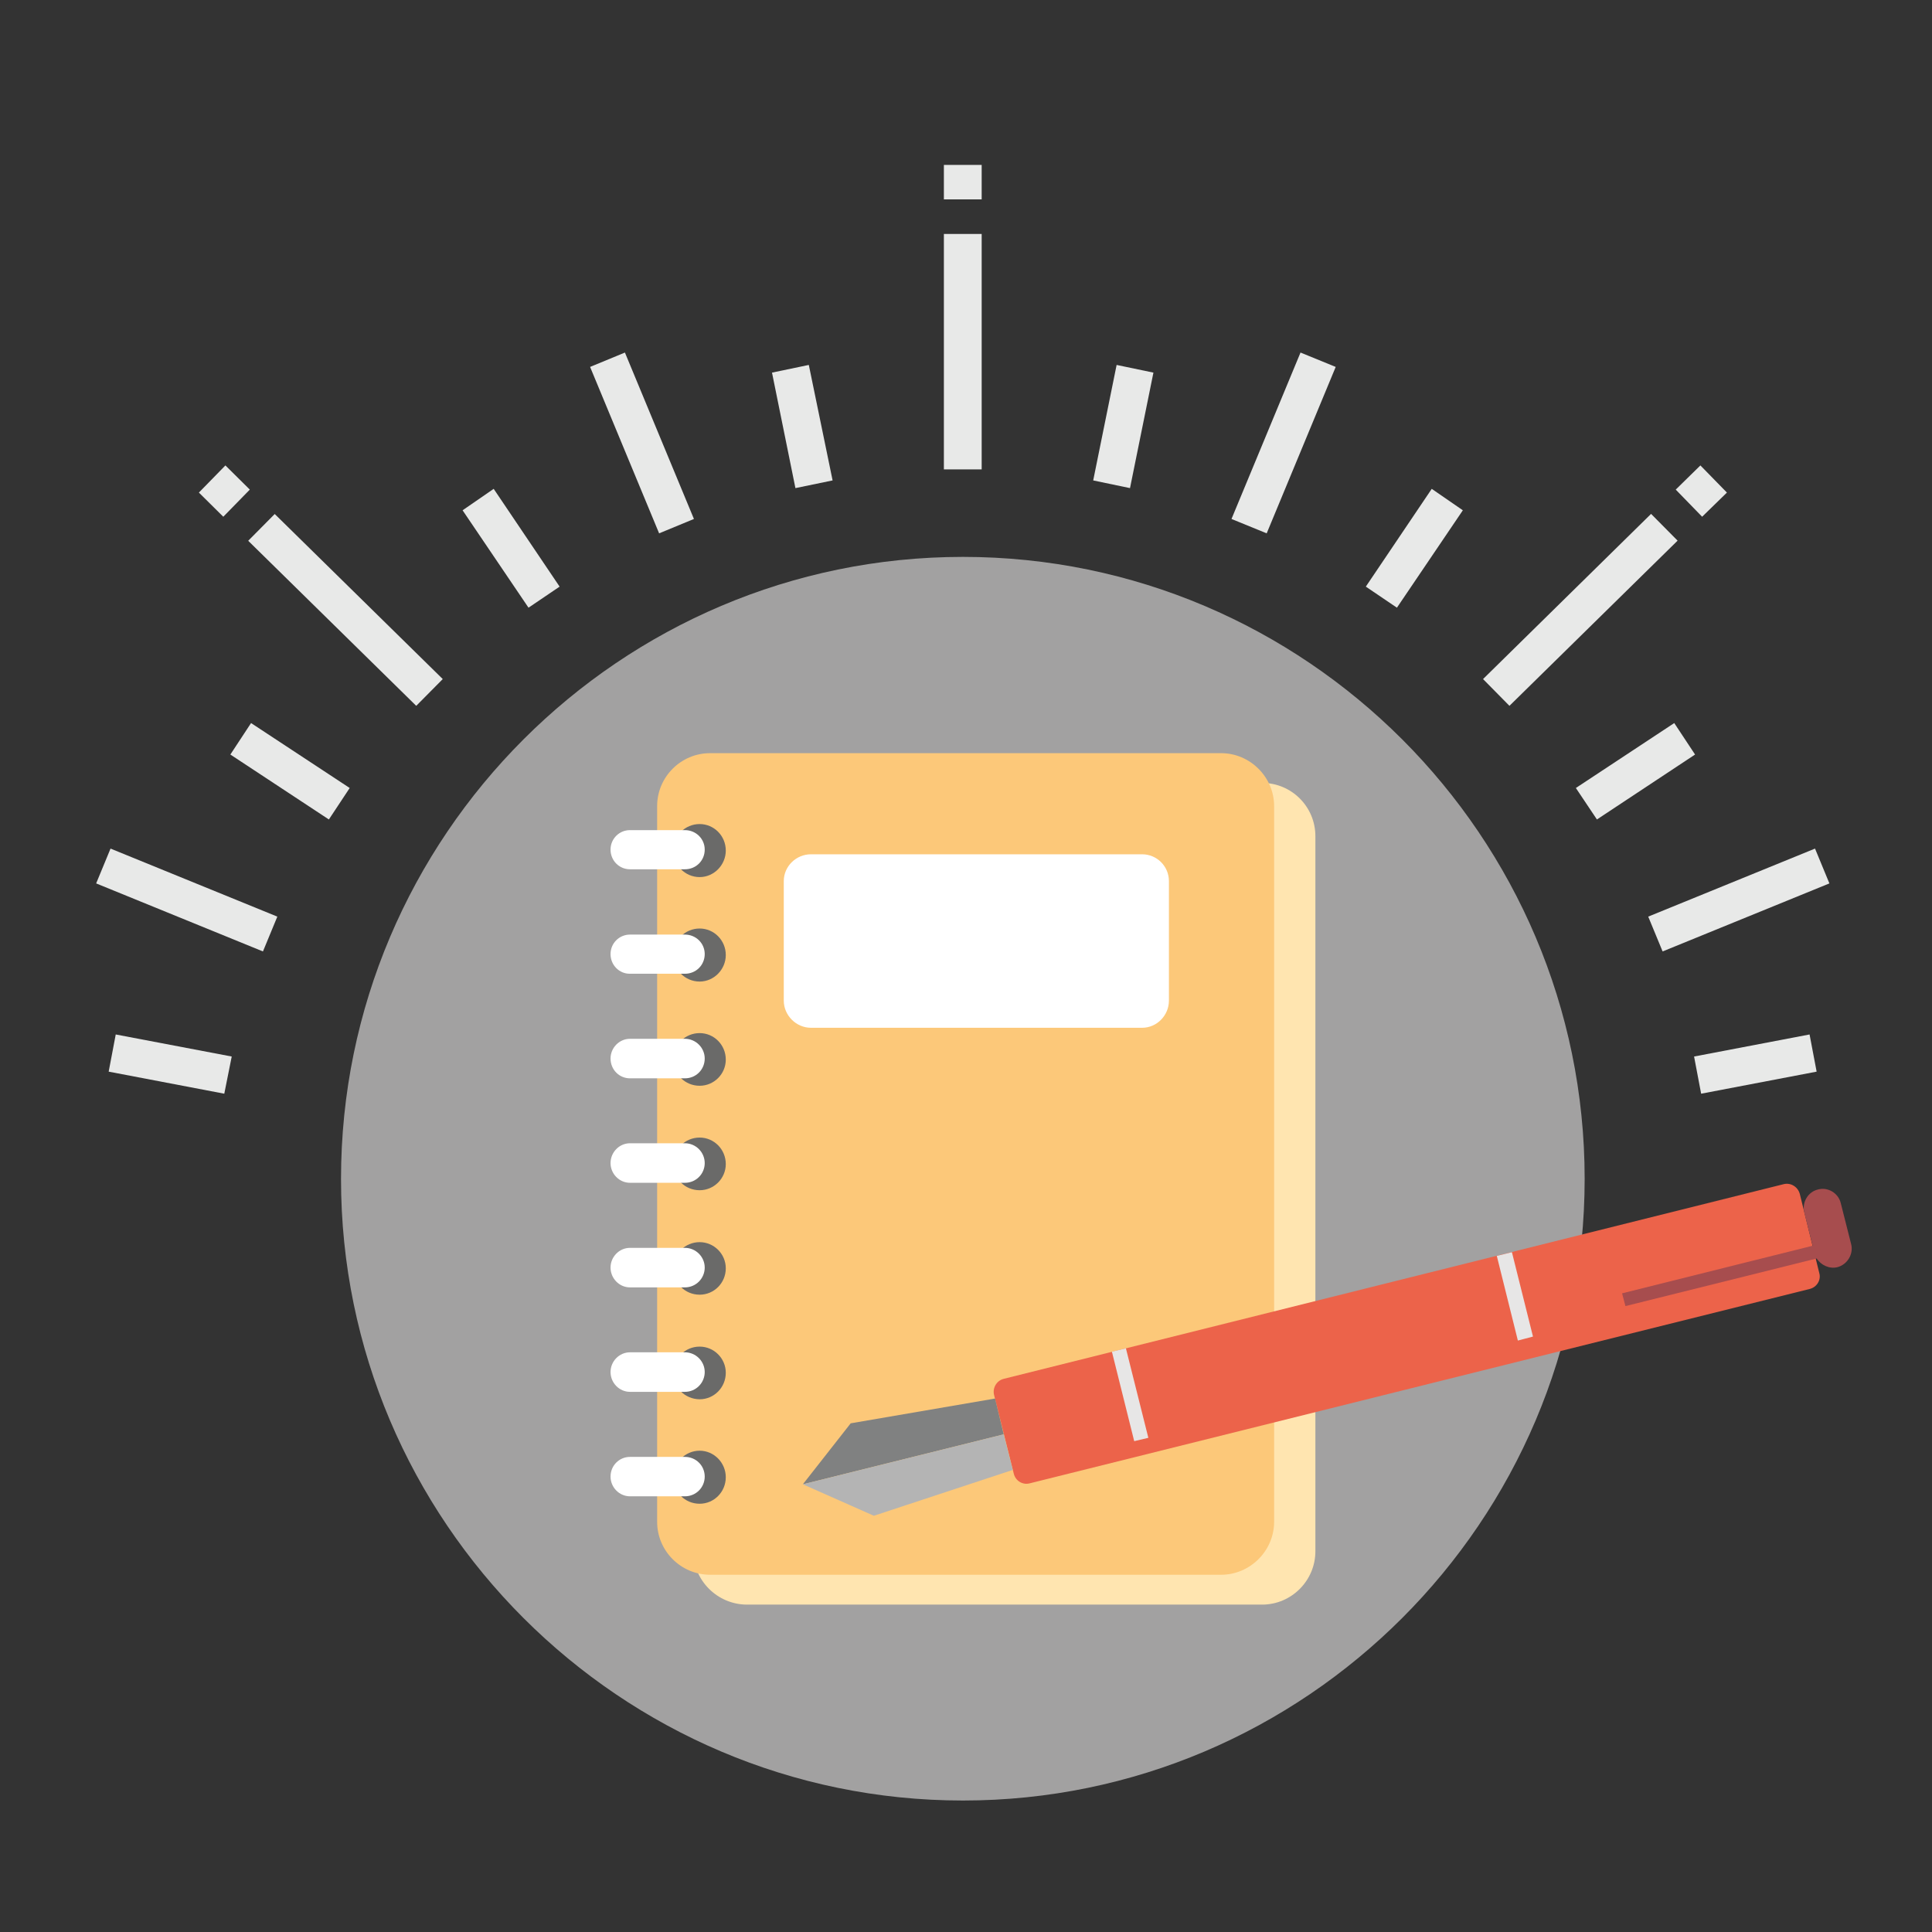 <?xml version="1.0" encoding="UTF-8"?> <!-- Generator: Adobe Illustrator 23.0.1, SVG Export Plug-In . SVG Version: 6.00 Build 0) --> <svg xmlns="http://www.w3.org/2000/svg" xmlns:xlink="http://www.w3.org/1999/xlink" version="1.1" id="Laag_1" x="0px" y="0px" viewBox="0 0 155.91 155.91" style="enable-background:new 0 0 155.91 155.91;" xml:space="preserve"><rect x="0" y="0" width="155.91" height="155.91" fill="#333333" stroke="none"/> <style type="text/css"> .st0{fill-rule:evenodd;clip-rule:evenodd;fill:#F5F5F7;} .st1{fill-rule:evenodd;clip-rule:evenodd;fill:#E84137;} .st2{fill-rule:evenodd;clip-rule:evenodd;fill:#394246;} .st3{fill-rule:evenodd;clip-rule:evenodd;fill:#2F96B3;} .st4{fill-rule:evenodd;clip-rule:evenodd;fill:#FFFFFF;} .st5{fill-rule:evenodd;clip-rule:evenodd;fill:#A6D9E3;} .st6{fill-rule:evenodd;clip-rule:evenodd;fill:#5B3546;} .st7{fill-rule:evenodd;clip-rule:evenodd;fill:#E1AE16;} .st8{fill-rule:evenodd;clip-rule:evenodd;fill:#C4C4CA;} .st9{fill-rule:evenodd;clip-rule:evenodd;fill:#F9F9F8;} .st10{fill-rule:evenodd;clip-rule:evenodd;fill:#A41A17;} .st11{fill:#686869;} .st12{fill:#7C7C7C;} .st13{fill:#C5C5C7;} .st14{fill:none;} .st15{fill:#F18419;} .st16{fill:#E94A42;} .st17{fill:#E9C205;} .st18{fill:#8E6D2A;} .st19{fill:#6D5220;} .st20{fill:#CDAC91;} .st21{fill:#EED3B6;} .st22{fill:#EFD5B8;} .st23{fill:#DEBC9E;} .st24{fill:#7C573F;} .st25{fill:#E87B7B;} .st26{fill:#FFFFFF;} .st27{fill:#1D1511;} .st28{fill:#48474B;} .st29{fill:#F07E25;} .st30{fill:#CA6B27;} .st31{fill:#EEE8F4;} .st32{fill:#3D454F;} .st33{fill:#3D3E3E;} .st34{fill:#9C9B9B;} .st35{fill:#CE3A2A;} .st36{fill:#313131;} .st37{fill:#F7EAF4;} .st38{fill:#E94B35;} .st39{fill:#EB5D4E;} .st40{fill:#D5D5D7;} .st41{fill:#74706F;} .st42{fill:#323232;} .st43{fill:#FBBD54;} .st44{fill:#587072;} .st45{fill:#FCF3D3;} .st46{fill:#EAA781;} .st47{fill:#D28A65;} .st48{opacity:0.2;fill:#020203;} .st49{fill:#C73C2A;} .st50{fill:#4A4343;} .st51{fill:#676362;} .st52{fill:#3F2D39;} .st53{fill:#546969;} .st54{opacity:0.5;fill:#FFFFFF;} .st55{fill-rule:evenodd;clip-rule:evenodd;fill:#F1F1F4;} .st56{fill-rule:evenodd;clip-rule:evenodd;fill:#EBEBF1;} .st57{fill-rule:evenodd;clip-rule:evenodd;fill:#FFCC07;} .st58{fill-rule:evenodd;clip-rule:evenodd;fill:#1DB1BF;} .st59{fill-rule:evenodd;clip-rule:evenodd;fill:#FFD623;} .st60{fill-rule:evenodd;clip-rule:evenodd;fill:#E5BF05;} .st61{fill-rule:evenodd;clip-rule:evenodd;fill:#FFE163;} .st62{fill-rule:evenodd;clip-rule:evenodd;fill:#C6272B;} .st63{fill-rule:evenodd;clip-rule:evenodd;fill:#FFD40A;} .st64{fill-rule:evenodd;clip-rule:evenodd;fill:#9C9B9B;} .st65{fill-rule:evenodd;clip-rule:evenodd;fill:#E7E6E6;} .st66{fill-rule:evenodd;clip-rule:evenodd;fill:#EEC64A;} .st67{fill-rule:evenodd;clip-rule:evenodd;fill:#0B8B9D;} .st68{opacity:0.2;fill:#93989A;} .st69{fill:#B8C8C5;} .st70{fill:#88D0EC;} .st71{fill:#3CAED2;} .st72{opacity:0.7;fill:#93989A;} .st73{fill:#93989A;} .st74{fill:#57BEE6;} .st75{opacity:0.1;fill:#FFFFFF;} .st76{opacity:0.6;} .st77{fill:url(#SVGID_1_);} .st78{opacity:0.8;fill:#FFFFFF;} .st79{opacity:0.6;fill:#93989A;} .st80{fill:#FAB722;} .st81{fill:#757D8A;} .st82{fill:#56606E;} .st83{fill:#F7B5A9;} .st84{fill:#DB4D5D;} .st85{fill:#BD484E;} .st86{fill:#E67F92;} .st87{fill:#DF8098;} .st88{fill:#A55766;} .st89{fill:#EB6C1D;} .st90{opacity:0.4;} .st91{fill:#AFBDC6;} .st92{fill:#F9D486;} .st93{fill:#FFEB92;} .st94{opacity:0.2;} .st95{fill:#484342;} .st96{fill:#806356;} .st97{fill:#625455;} .st98{fill:#F0E9DF;} .st99{fill:#E6D8B9;} .st100{fill:#FFF8E7;} .st101{fill:#B8C9CD;} .st102{fill:#B2A790;} .st103{fill:#7C9699;} .st104{fill:#486267;} .st105{fill:#14272B;} .st106{fill:#F6B3A7;} .st107{fill:#ED685D;} .st108{fill:#E52522;} .st109{fill:#9C191F;} .st110{fill:#FEF39A;} .st111{fill:#FFE14F;} .st112{fill:#FFCC07;} .st113{fill:#E6AD00;} .st114{fill:#85CEE5;} .st115{fill:#47BED9;} .st116{fill:#1F8FA6;} .st117{fill:#026C81;} .st118{fill:#566667;} .st119{fill:#354546;} .st120{fill:#465657;} .st121{fill:#C5D5D6;} .st122{fill:#D4E5E5;} .st123{fill:#82C6A6;} .st124{fill:#D3D3D3;} .st125{fill:#E6B342;} .st126{fill:#FFFCF4;} .st127{fill:#FAD43B;} .st128{fill:#CED7D5;} .st129{fill:#8E5D3F;} .st130{fill:#B5C5C6;} .st131{fill:#758587;} .st132{fill:#96A5A6;} .st133{fill:#55C0D1;} .st134{fill:#178863;} .st135{fill:#269E62;} .st136{fill:#3FB17A;} .st137{fill:#E4BC63;} .st138{fill:#F2CD7A;} .st139{fill:#FFDF99;} .st140{fill:#E2F2F4;} .st141{fill:#9E6C4F;} .st142{fill:#AD7D5F;} .st143{fill:#BE8D6E;} .st144{fill:#CD9C7D;} .st145{fill:#FCC009;} .st146{fill:#EB6015;} .st147{fill:#E99303;} .st148{fill:#1B5988;} .st149{fill:#09AFB8;} .st150{fill:#D7B79D;} .st151{fill:#F1E8D7;} .st152{fill:#CBAC95;} .st153{fill:#E5C5A9;} .st154{fill:#127CAD;} .st155{fill:#A62316;} .st156{fill:#D92C15;} .st157{fill:#8C1E12;} .st158{opacity:0.18;fill:#73553A;} .st159{opacity:0.31;fill:#747272;} .st160{fill-rule:evenodd;clip-rule:evenodd;fill:#DBDBDB;} .st161{fill-rule:evenodd;clip-rule:evenodd;fill:#A2A1A1;} .st162{fill-rule:evenodd;clip-rule:evenodd;fill:#6A6A69;} .st163{fill-rule:evenodd;clip-rule:evenodd;fill:#EC634A;} .st164{fill-rule:evenodd;clip-rule:evenodd;fill:#FFE5B0;} .st165{fill-rule:evenodd;clip-rule:evenodd;fill:#FCC879;} .st166{fill-rule:evenodd;clip-rule:evenodd;fill:#808181;} .st167{fill-rule:evenodd;clip-rule:evenodd;fill:#B4B4B4;} .st168{fill-rule:evenodd;clip-rule:evenodd;fill:#A74D4E;} .st169{fill-rule:evenodd;clip-rule:evenodd;fill:#E8E9E8;} .st170{clip-path:url(#SVGID_3_);} .st171{fill-rule:evenodd;clip-rule:evenodd;fill:#F9BF92;} .st172{fill-rule:evenodd;clip-rule:evenodd;fill:#F9D4B4;} .st173{fill-rule:evenodd;clip-rule:evenodd;fill:#FBFDFC;} .st174{fill-rule:evenodd;clip-rule:evenodd;fill:#3D4650;} .st175{fill-rule:evenodd;clip-rule:evenodd;fill:#3F3E43;} .st176{fill-rule:evenodd;clip-rule:evenodd;fill:#4E4D4D;} .st177{fill:#C2171C;} .st178{fill:#F6F4F3;} .st179{fill:#EBC299;} .st180{fill:#C4987B;} .st181{fill:#1D333E;} .st182{fill:#203946;} .st183{fill:#444444;} .st184{fill:#951915;} .st185{fill:#323231;} .st186{fill:#A4A1A0;} .st187{opacity:0.93;} .st188{opacity:0.85;} .st189{opacity:0.78;} .st190{opacity:0.69;} .st191{opacity:0.57;} .st192{opacity:0.46;} .st193{opacity:0.38;} .st194{opacity:0.29;} .st195{opacity:0.11;} .st196{opacity:0.05;} .st197{fill:#FDE2CB;} </style> <g> <path class="st161" d="M77.71,145.3c27.62,0,50.17-22.54,50.17-50.17c0-27.65-22.54-50.19-50.17-50.19 c-27.65,0-50.19,22.54-50.19,50.19C27.51,122.75,50.06,145.3,77.71,145.3L77.71,145.3z"></path> <path class="st164" d="M55.95,125.19V67.48c0-2.38,1.95-4.3,4.33-4.3h41.57c2.38,0,4.3,1.92,4.3,4.3v57.71c0,2.35-1.92,4.3-4.3,4.3 H60.27C57.89,129.48,55.95,127.54,55.95,125.19L55.95,125.19z"></path> <path class="st165" d="M53.03,122.81V65.05c0-2.35,1.92-4.27,4.27-4.27h41.25c2.32,0,4.27,1.92,4.27,4.27v57.76 c0,2.35-1.95,4.27-4.27,4.27H57.3C54.95,127.08,53.03,125.16,53.03,122.81L53.03,122.81z"></path> <path class="st162" d="M54.33,119.21c0-1.16,0.95-2.14,2.13-2.14c1.16,0,2.11,0.97,2.11,2.14c0,1.19-0.95,2.14-2.11,2.14 C55.27,121.35,54.33,120.4,54.33,119.21L54.33,119.21z"></path> <path class="st4" d="M49.27,119.16L49.27,119.16c0-0.89,0.7-1.59,1.57-1.59h4.43c0.89,0,1.6,0.7,1.6,1.59l0,0 c0,0.87-0.7,1.59-1.6,1.59h-4.43C49.97,120.75,49.27,120.02,49.27,119.16L49.27,119.16z"></path> <path class="st162" d="M54.33,110.78c0-1.16,0.95-2.11,2.13-2.11c1.16,0,2.11,0.95,2.11,2.11c0,1.19-0.95,2.14-2.11,2.14 C55.27,112.91,54.33,111.97,54.33,110.78L54.33,110.78z"></path> <path class="st4" d="M49.27,110.72L49.27,110.72c0-0.86,0.7-1.59,1.57-1.59h4.43c0.89,0,1.6,0.73,1.6,1.59l0,0 c0,0.87-0.7,1.6-1.6,1.6h-4.43C49.97,112.32,49.27,111.59,49.27,110.72L49.27,110.72z"></path> <path class="st162" d="M54.33,102.35c0-1.16,0.95-2.11,2.13-2.11c1.16,0,2.11,0.95,2.11,2.11c0,1.19-0.95,2.13-2.11,2.13 C55.27,104.48,54.33,103.53,54.33,102.35L54.33,102.35z"></path> <path class="st4" d="M49.27,102.29L49.27,102.29c0-0.86,0.7-1.59,1.57-1.59h4.43c0.89,0,1.6,0.73,1.6,1.59l0,0 c0,0.87-0.7,1.6-1.6,1.6h-4.43C49.97,103.89,49.27,103.16,49.27,102.29L49.27,102.29z"></path> <path class="st162" d="M54.33,93.94c0-1.19,0.95-2.14,2.13-2.14c1.16,0,2.11,0.95,2.11,2.14c0,1.16-0.95,2.11-2.11,2.11 C55.27,96.05,54.33,95.1,54.33,93.94L54.33,93.94z"></path> <path class="st4" d="M49.27,93.86L49.27,93.86c0-0.87,0.7-1.6,1.57-1.6h4.43c0.89,0,1.6,0.73,1.6,1.6l0,0c0,0.87-0.7,1.59-1.6,1.59 h-4.43C49.97,95.45,49.27,94.72,49.27,93.86L49.27,93.86z"></path> <path class="st162" d="M54.33,85.51c0-1.19,0.95-2.14,2.13-2.14c1.16,0,2.11,0.95,2.11,2.14c0,1.16-0.95,2.11-2.11,2.11 C55.27,87.62,54.33,86.67,54.33,85.51L54.33,85.51z"></path> <path class="st4" d="M49.27,85.42L49.27,85.42c0-0.86,0.7-1.59,1.57-1.59h4.43c0.89,0,1.6,0.73,1.6,1.59l0,0 c0,0.89-0.7,1.6-1.6,1.6h-4.43C49.97,87.02,49.27,86.32,49.27,85.42L49.27,85.42z"></path> <path class="st162" d="M54.33,77.07c0-1.19,0.95-2.14,2.13-2.14c1.16,0,2.11,0.95,2.11,2.14c0,1.16-0.95,2.14-2.11,2.14 C55.27,79.21,54.33,78.24,54.33,77.07L54.33,77.07z"></path> <path class="st4" d="M49.27,76.99L49.27,76.99c0-0.87,0.7-1.57,1.57-1.57h4.43c0.89,0,1.6,0.7,1.6,1.57l0,0 c0,0.89-0.7,1.59-1.6,1.59h-4.43C49.97,78.59,49.27,77.88,49.27,76.99L49.27,76.99z"></path> <path class="st162" d="M54.33,68.64c0-1.19,0.95-2.14,2.13-2.14c1.16,0,2.11,0.95,2.11,2.14c0,1.16-0.95,2.14-2.11,2.14 C55.27,70.78,54.33,69.8,54.33,68.64L54.33,68.64z"></path> <path class="st4" d="M49.27,68.56L49.27,68.56c0-0.87,0.7-1.57,1.57-1.57h4.43c0.89,0,1.6,0.7,1.6,1.57l0,0 c0,0.89-0.7,1.59-1.6,1.59h-4.43C49.97,70.15,49.27,69.45,49.27,68.56L49.27,68.56z"></path> <path class="st4" d="M65.44,68.94h26.73c1.19,0,2.16,0.97,2.16,2.16v9.65c0,1.19-0.97,2.19-2.16,2.19H65.44 c-1.19,0-2.19-1-2.19-2.19V71.1C63.25,69.91,64.25,68.94,65.44,68.94L65.44,68.94z"></path> <path class="st163" d="M83.11,119.7l62.92-15.68c0.59-0.14,0.95-0.73,0.78-1.3l-1.57-6.38c-0.16-0.57-0.73-0.92-1.3-0.78L81,111.27 c-0.57,0.14-0.92,0.73-0.78,1.3l1.59,6.35C81.95,119.51,82.54,119.86,83.11,119.7L83.11,119.7z"></path> <polygon class="st166" points="80.3,112.86 68.65,114.86 64.79,119.78 81,115.75 "></polygon> <polygon class="st167" points="81.73,118.62 70.52,122.32 64.79,119.78 81,115.75 "></polygon> <path class="st168" d="M146.71,95.99L146.71,95.99c0.81-0.22,1.65,0.3,1.84,1.11l0.84,3.32c0.19,0.78-0.3,1.62-1.11,1.84l0,0 c-0.65,0.16-1.32-0.16-1.68-0.7l-15.43,3.84l-0.27-1.03l15.38-3.84l-0.68-2.7C145.41,97.02,145.9,96.18,146.71,95.99L146.71,95.99z "></path> <path class="st65" d="M89.73,109.08l1.13-0.27l1.81,7.22l-1.14,0.27L89.73,109.08z M120.79,101.35l1.22-0.3l1.7,6.81l-1.22,0.32 L120.79,101.35z"></path> <path class="st169" d="M76.17,37.88h3.05v-19h-3.05V37.88z M22.38,73.97l-1.16,2.81L7.76,71.29l1.16-2.81L22.38,73.97z M56,41.88 l-2.81,1.16l-5.57-13.43l2.81-1.16L56,41.88z M18.7,85.26l-0.6,3l-9.33-1.78l0.57-3L18.7,85.26z M28.22,63.59l-1.68,2.54 l-7.95-5.24l1.67-2.54L28.22,63.59z M45.16,47.34l-2.51,1.7l-5.32-7.86l2.51-1.73L45.16,47.34z M67.19,38.77l-3,0.62l-1.89-9.32 l2.97-0.62L67.19,38.77z M18.19,37.56l-2.14,2.19l1.97,1.95l2.14-2.19L18.19,37.56z M35.73,54.8l-2.14,2.16L20.03,43.64l2.14-2.16 L35.73,54.8z M133.01,73.97l1.16,2.81l13.46-5.49l-1.16-2.81L133.01,73.97z M99.38,41.88l2.84,1.16l5.57-13.43l-2.84-1.16 L99.38,41.88z M136.71,85.26l0.57,3l9.32-1.78l-0.57-3L136.71,85.26z M127.17,63.59l1.7,2.54l7.92-5.24l-1.68-2.54L127.17,63.59z M110.22,47.34l2.51,1.7l5.32-7.86l-2.51-1.73L110.22,47.34z M88.22,38.77l2.97,0.62l1.89-9.32l-2.97-0.62L88.22,38.77z M137.22,37.56l2.14,2.19l-2,1.95l-2.13-2.19L137.22,37.56z M76.17,13.31h3.05v2.78h-3.05V13.31z M119.68,54.8l2.13,2.16 l13.57-13.33l-2.14-2.16L119.68,54.8z"></path> </g> </svg> 